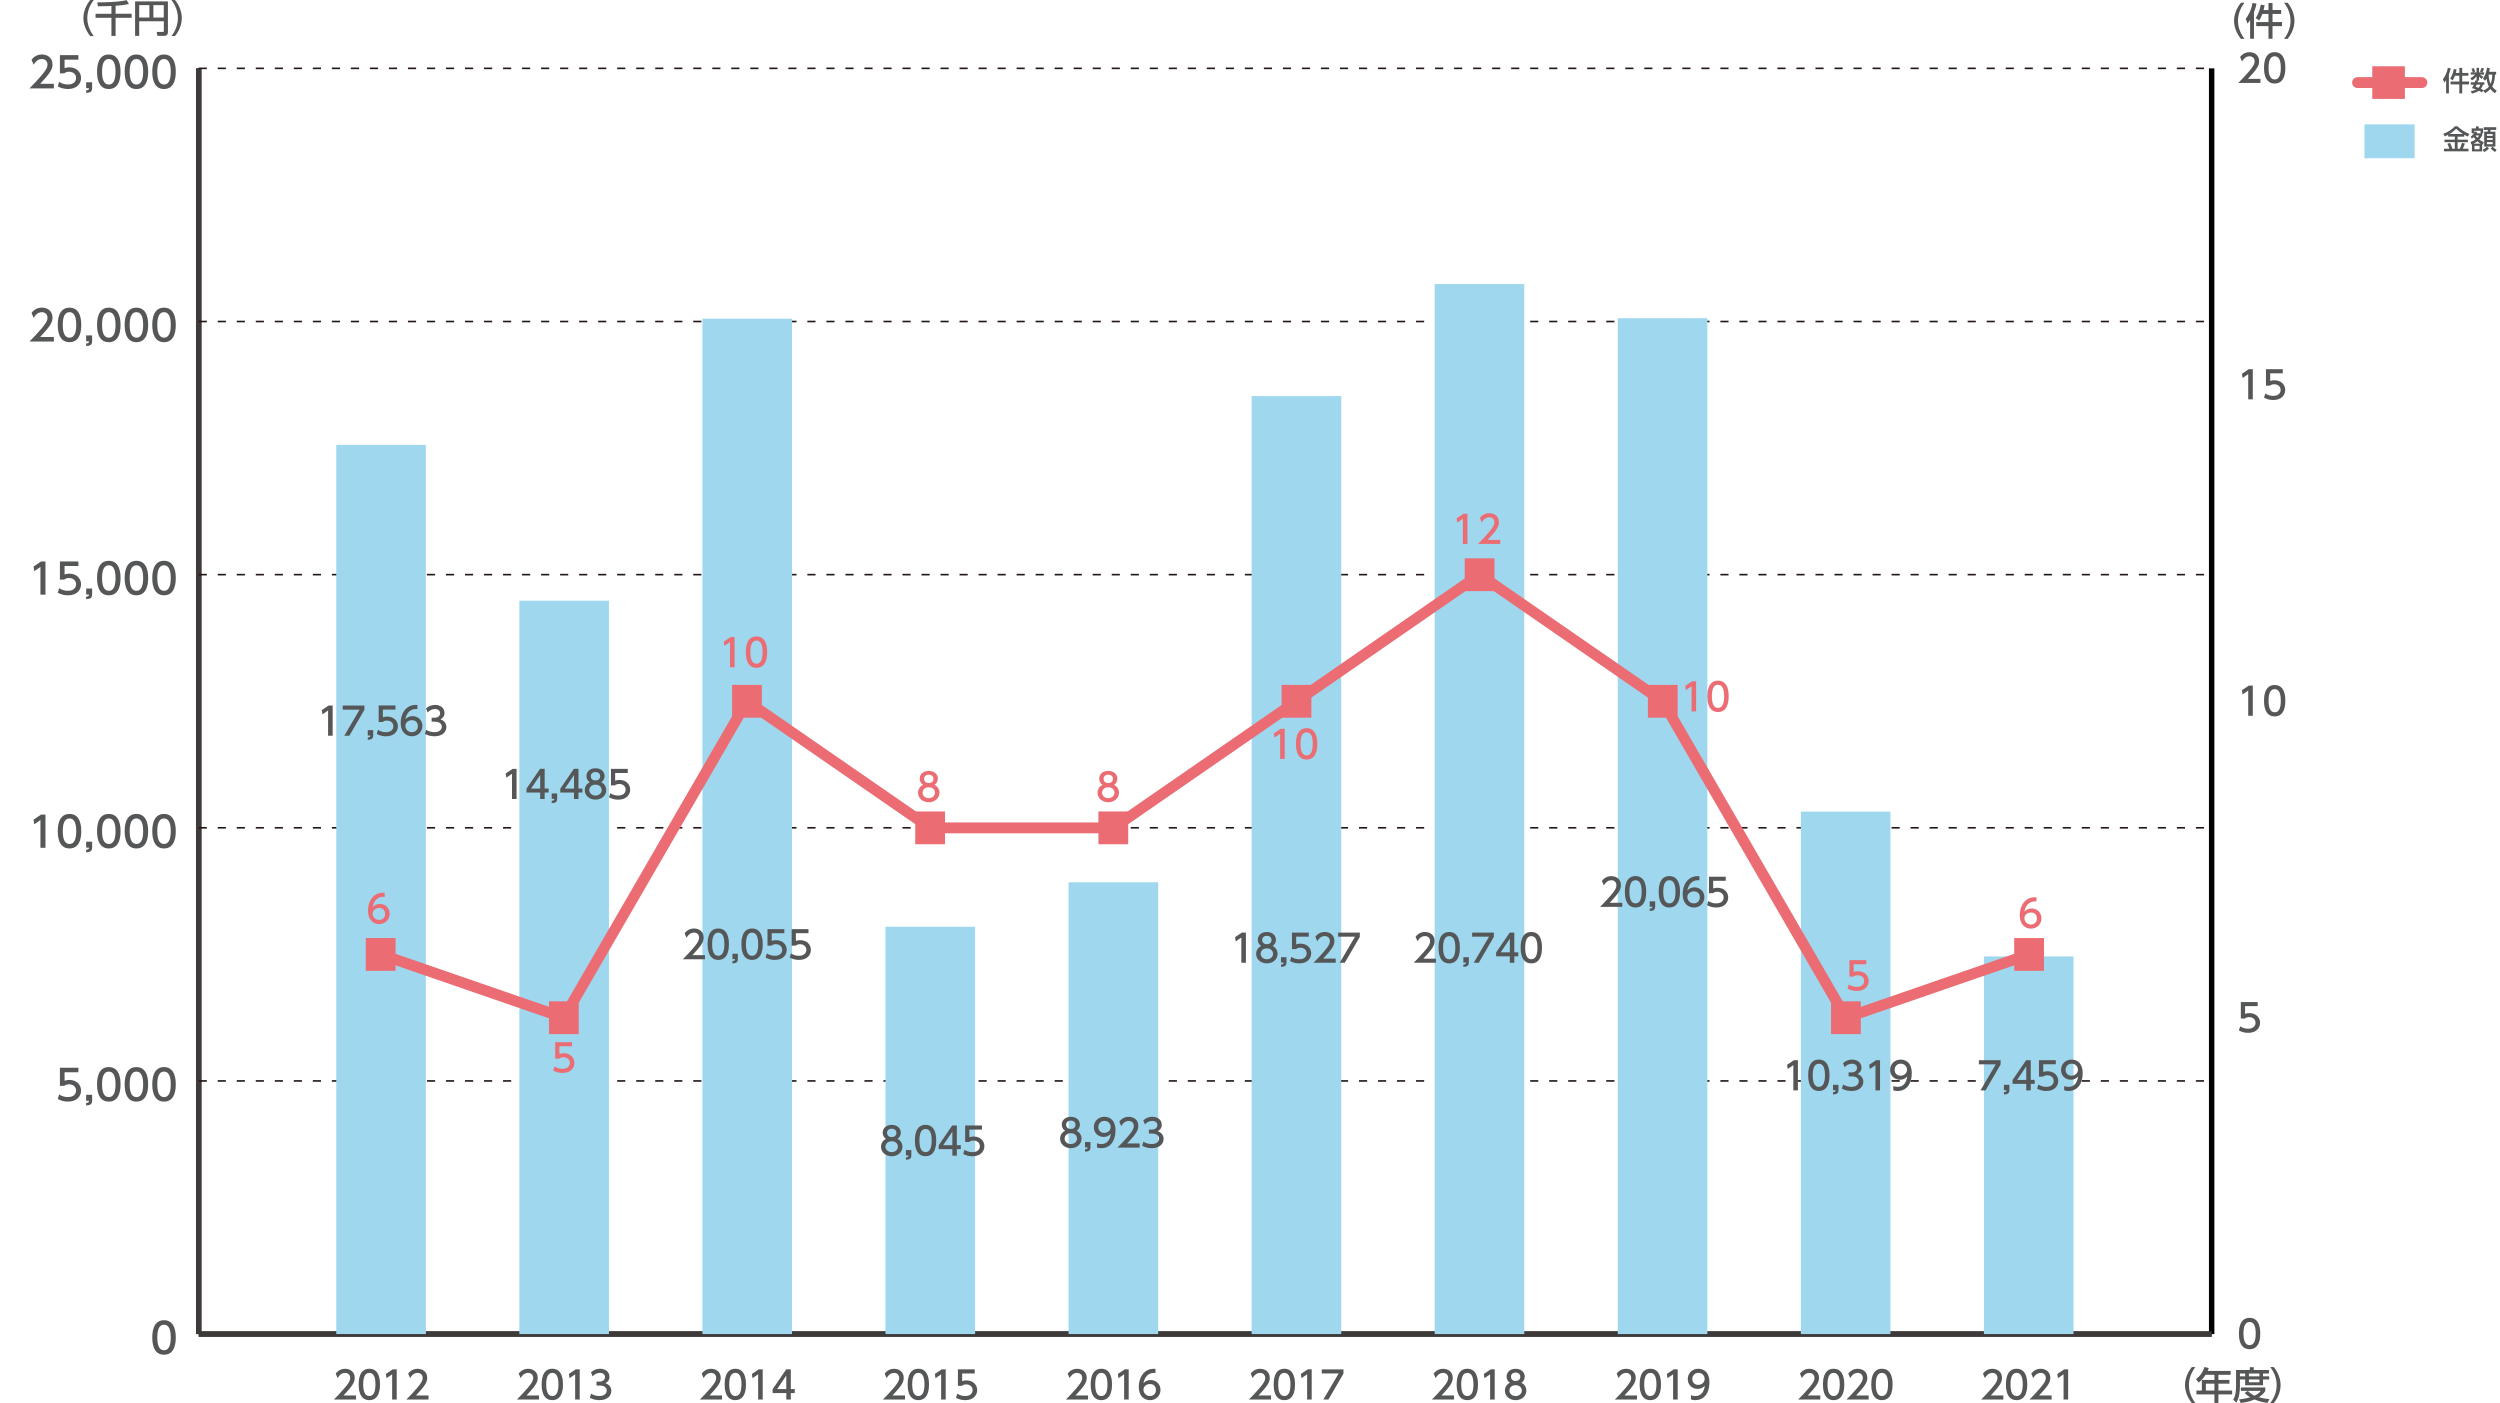 <?xml version="1.0" encoding="utf-8"?>
<!-- Generator: Adobe Illustrator 27.7.0, SVG Export Plug-In . SVG Version: 6.00 Build 0)  -->
<svg version="1.1" id="レイヤー_1" xmlns="http://www.w3.org/2000/svg" xmlns:xlink="http://www.w3.org/1999/xlink" x="0px"
	 y="0px" width="890.87px" height="500px" viewBox="0 0 890.87 500" style="enable-background:new 0 0 890.87 500;"
	 xml:space="preserve">
<style type="text/css">
	.st0{fill-rule:evenodd;clip-rule:evenodd;fill:none;stroke:#3E3A39;stroke-width:1.936;stroke-miterlimit:10;}
	.st1{fill:none;stroke:#000000;stroke-width:1.936;stroke-miterlimit:10;}
	.st2{fill:#555657;}
	
		.st3{fill-rule:evenodd;clip-rule:evenodd;fill:none;stroke:#231815;stroke-width:0.581;stroke-miterlimit:10;stroke-dasharray:2.905,3.873;}
	.st4{fill:#9FD7EE;}
	.st5{fill:none;stroke:#EB6D73;stroke-width:3.873;stroke-linecap:round;stroke-miterlimit:10;}
	.st6{fill:#EB6D73;}
	.st7{fill:none;stroke:#EB6D73;stroke-width:3.873;stroke-miterlimit:10;}
</style>
<g>
	<g>
		<g>
			<line class="st0" x1="70.81" y1="475.39" x2="788.12" y2="475.39"/>
			<g>
				<g>
					<line class="st0" x1="70.81" y1="475.39" x2="70.81" y2="24.36"/>
					<line class="st1" x1="788.12" y1="475.39" x2="788.12" y2="24.36"/>
				</g>
			</g>
		</g>
		<g>
			<g>
				<g>
					<path class="st2" d="M54.27,476.6c0-1.15,0-6.15,4.18-6.15s4.18,5.01,4.18,6.15c0,1.15,0,6.16-4.18,6.16
						S54.27,477.75,54.27,476.6z M60.85,476.6c0-2.28-0.43-4.53-2.4-4.53s-2.4,2.27-2.4,4.53c0,2.4,0.49,4.55,2.4,4.55
						C60.42,481.15,60.85,478.85,60.85,476.6z"/>
				</g>
				<g>
					<path class="st2" d="M27.95,382.1h-4.94v3.03c0.37-0.13,0.85-0.3,1.7-0.3c2.54,0,4.18,1.69,4.18,3.8
						c0,1.86-1.34,3.92-4.67,3.92c-1.31,0-2.46-0.3-3.63-0.92l0.49-1.63c0.95,0.64,1.97,0.94,3.12,0.94c2.28,0,2.91-1.34,2.91-2.33
						c0-1.39-1.13-2.22-2.52-2.22c-0.61,0-1.24,0.16-1.7,0.57h-1.54v-6.47h6.59V382.1z"/>
					<path class="st2" d="M32.83,390.14v2.04c0,1.37-0.76,1.69-2.13,1.75v-0.92c0.99-0.03,1-0.39,1.01-0.75H30.7v-2.12H32.83z"/>
					<path class="st2" d="M34.59,386.4c0-1.15,0-6.15,4.18-6.15s4.18,5.01,4.18,6.15c0,1.15,0,6.16-4.18,6.16
						S34.59,387.55,34.59,386.4z M41.17,386.4c0-2.28-0.43-4.53-2.4-4.53s-2.4,2.27-2.4,4.53c0,2.4,0.49,4.55,2.4,4.55
						C40.74,390.95,41.17,388.65,41.17,386.4z"/>
					<path class="st2" d="M44.43,386.4c0-1.15,0-6.15,4.18-6.15s4.18,5.01,4.18,6.15c0,1.15,0,6.16-4.18,6.16
						S44.43,387.55,44.43,386.4z M51.01,386.4c0-2.28-0.43-4.53-2.4-4.53s-2.4,2.27-2.4,4.53c0,2.4,0.49,4.55,2.4,4.55
						C50.58,390.95,51.01,388.65,51.01,386.4z"/>
					<path class="st2" d="M54.27,386.4c0-1.15,0-6.15,4.18-6.15s4.18,5.01,4.18,6.15c0,1.15,0,6.16-4.18,6.16
						S54.27,387.55,54.27,386.4z M60.85,386.4c0-2.28-0.43-4.53-2.4-4.53s-2.4,2.27-2.4,4.53c0,2.4,0.49,4.55,2.4,4.55
						C60.42,390.95,60.85,388.65,60.85,386.4z"/>
				</g>
				<g>
					<path class="st2" d="M14.63,290.28h1.57v11.83h-1.79v-9.89l-2.21,1.52l-0.24-1.66L14.63,290.28z"/>
					<path class="st2" d="M20.59,296.19c0-1.15,0-6.15,4.18-6.15s4.18,5.01,4.18,6.15c0,1.15,0,6.16-4.18,6.16
						S20.59,297.34,20.59,296.19z M27.17,296.19c0-2.28-0.43-4.53-2.4-4.53s-2.4,2.27-2.4,4.53c0,2.4,0.49,4.55,2.4,4.55
						C26.74,300.74,27.17,298.44,27.17,296.19z"/>
					<path class="st2" d="M32.83,299.93v2.04c0,1.37-0.76,1.69-2.13,1.75v-0.92c0.99-0.03,1-0.39,1.01-0.75H30.7v-2.12H32.83z"/>
					<path class="st2" d="M34.59,296.19c0-1.15,0-6.15,4.18-6.15s4.18,5.01,4.18,6.15c0,1.15,0,6.16-4.18,6.16
						S34.59,297.34,34.59,296.19z M41.17,296.19c0-2.28-0.43-4.53-2.4-4.53s-2.4,2.27-2.4,4.53c0,2.4,0.49,4.55,2.4,4.55
						C40.74,300.74,41.17,298.44,41.17,296.19z"/>
					<path class="st2" d="M44.43,296.19c0-1.15,0-6.15,4.18-6.15s4.18,5.01,4.18,6.15c0,1.15,0,6.16-4.18,6.16
						S44.43,297.34,44.43,296.19z M51.01,296.19c0-2.28-0.43-4.53-2.4-4.53s-2.4,2.27-2.4,4.53c0,2.4,0.49,4.55,2.4,4.55
						C50.58,300.74,51.01,298.44,51.01,296.19z"/>
					<path class="st2" d="M54.27,296.19c0-1.15,0-6.15,4.18-6.15s4.18,5.01,4.18,6.15c0,1.15,0,6.16-4.18,6.16
						S54.27,297.34,54.27,296.19z M60.85,296.19c0-2.28-0.43-4.53-2.4-4.53s-2.4,2.27-2.4,4.53c0,2.4,0.49,4.55,2.4,4.55
						C60.42,300.74,60.85,298.44,60.85,296.19z"/>
				</g>
				<g>
					<path class="st2" d="M14.63,200.08h1.57v11.83h-1.79v-9.89l-2.21,1.52l-0.24-1.66L14.63,200.08z"/>
					<path class="st2" d="M27.95,201.69h-4.94v3.03c0.37-0.13,0.85-0.3,1.7-0.3c2.54,0,4.18,1.69,4.18,3.8
						c0,1.86-1.34,3.92-4.67,3.92c-1.31,0-2.46-0.3-3.63-0.92l0.49-1.63c0.95,0.64,1.97,0.94,3.12,0.94c2.28,0,2.91-1.34,2.91-2.33
						c0-1.39-1.13-2.22-2.52-2.22c-0.61,0-1.24,0.16-1.7,0.57h-1.54v-6.47h6.59V201.69z"/>
					<path class="st2" d="M32.83,209.73v2.04c0,1.37-0.76,1.69-2.13,1.75v-0.92c0.99-0.03,1-0.39,1.01-0.75H30.7v-2.12H32.83z"/>
					<path class="st2" d="M34.59,205.98c0-1.15,0-6.15,4.18-6.15s4.18,5.01,4.18,6.15c0,1.15,0,6.16-4.18,6.16
						S34.59,207.13,34.59,205.98z M41.17,205.98c0-2.28-0.43-4.53-2.4-4.53s-2.4,2.27-2.4,4.53c0,2.4,0.49,4.55,2.4,4.55
						C40.74,210.53,41.17,208.24,41.17,205.98z"/>
					<path class="st2" d="M44.43,205.98c0-1.15,0-6.15,4.18-6.15s4.18,5.01,4.18,6.15c0,1.15,0,6.16-4.18,6.16
						S44.43,207.13,44.43,205.98z M51.01,205.98c0-2.28-0.43-4.53-2.4-4.53s-2.4,2.27-2.4,4.53c0,2.4,0.49,4.55,2.4,4.55
						C50.58,210.53,51.01,208.24,51.01,205.98z"/>
					<path class="st2" d="M54.27,205.98c0-1.15,0-6.15,4.18-6.15s4.18,5.01,4.18,6.15c0,1.15,0,6.16-4.18,6.16
						S54.27,207.13,54.27,205.98z M60.85,205.98c0-2.28-0.43-4.53-2.4-4.53s-2.4,2.27-2.4,4.53c0,2.4,0.49,4.55,2.4,4.55
						C60.42,210.53,60.85,208.24,60.85,205.98z"/>
				</g>
				<g>
					<path class="st2" d="M19.2,120.09v1.61h-8.71c1.3-1.3,2.67-2.7,4.19-4.49c1.8-2.12,2.24-3,2.24-4c0-1.16-0.81-1.97-2.01-1.97
						c-1.76,0-2.64,1.57-2.92,2.04l-0.75-1.78c0.93-1.22,2.18-1.88,3.72-1.88c1.69,0,3.75,0.97,3.75,3.54c0,1.68-0.7,2.98-4.39,6.92
						H19.2z"/>
					<path class="st2" d="M20.59,115.78c0-1.15,0-6.15,4.18-6.15s4.18,5.01,4.18,6.15c0,1.15,0,6.16-4.18,6.16
						S20.59,116.93,20.59,115.78z M27.17,115.78c0-2.28-0.43-4.53-2.4-4.53s-2.4,2.27-2.4,4.53c0,2.4,0.49,4.55,2.4,4.55
						C26.74,120.33,27.17,118.03,27.17,115.78z"/>
					<path class="st2" d="M32.83,119.52v2.04c0,1.37-0.76,1.69-2.13,1.75v-0.92c0.99-0.03,1-0.39,1.01-0.75H30.7v-2.12H32.83z"/>
					<path class="st2" d="M34.59,115.78c0-1.15,0-6.15,4.18-6.15s4.18,5.01,4.18,6.15c0,1.15,0,6.16-4.18,6.16
						S34.59,116.93,34.59,115.78z M41.17,115.78c0-2.28-0.43-4.53-2.4-4.53s-2.4,2.27-2.4,4.53c0,2.4,0.49,4.55,2.4,4.55
						C40.74,120.33,41.17,118.03,41.17,115.78z"/>
					<path class="st2" d="M44.43,115.78c0-1.15,0-6.15,4.18-6.15s4.18,5.01,4.18,6.15c0,1.15,0,6.16-4.18,6.16
						S44.43,116.93,44.43,115.78z M51.01,115.78c0-2.28-0.43-4.53-2.4-4.53s-2.4,2.27-2.4,4.53c0,2.4,0.49,4.55,2.4,4.55
						C50.58,120.33,51.01,118.03,51.01,115.78z"/>
					<path class="st2" d="M54.27,115.78c0-1.15,0-6.15,4.18-6.15s4.18,5.01,4.18,6.15c0,1.15,0,6.16-4.18,6.16
						S54.27,116.93,54.27,115.78z M60.85,115.78c0-2.28-0.43-4.53-2.4-4.53s-2.4,2.27-2.4,4.53c0,2.4,0.49,4.55,2.4,4.55
						C60.42,120.33,60.85,118.03,60.85,115.78z"/>
				</g>
				<g>
					<path class="st2" d="M19.2,29.88v1.61h-8.71c1.3-1.3,2.67-2.7,4.19-4.49c1.8-2.12,2.24-3,2.24-4c0-1.16-0.81-1.97-2.01-1.97
						c-1.76,0-2.64,1.57-2.92,2.04l-0.75-1.78c0.93-1.22,2.18-1.88,3.72-1.88c1.69,0,3.75,0.97,3.75,3.54c0,1.68-0.7,2.98-4.39,6.92
						H19.2z"/>
					<path class="st2" d="M27.95,21.27h-4.94v3.03c0.37-0.13,0.85-0.3,1.7-0.3c2.54,0,4.18,1.69,4.18,3.8
						c0,1.86-1.34,3.92-4.67,3.92c-1.31,0-2.46-0.3-3.63-0.92l0.49-1.63c0.95,0.64,1.97,0.94,3.12,0.94c2.28,0,2.91-1.34,2.91-2.33
						c0-1.39-1.13-2.22-2.52-2.22c-0.61,0-1.24,0.16-1.7,0.57h-1.54v-6.47h6.59V21.27z"/>
					<path class="st2" d="M32.83,29.32v2.04c0,1.37-0.76,1.69-2.13,1.75v-0.92c0.99-0.03,1-0.39,1.01-0.75H30.7v-2.12H32.83z"/>
					<path class="st2" d="M34.59,25.57c0-1.15,0-6.15,4.18-6.15s4.18,5.01,4.18,6.15c0,1.15,0,6.16-4.18,6.16
						S34.59,26.72,34.59,25.57z M41.17,25.57c0-2.28-0.43-4.53-2.4-4.53s-2.4,2.27-2.4,4.53c0,2.4,0.49,4.55,2.4,4.55
						C40.74,30.12,41.17,27.82,41.17,25.57z"/>
					<path class="st2" d="M44.43,25.57c0-1.15,0-6.15,4.18-6.15s4.18,5.01,4.18,6.15c0,1.15,0,6.16-4.18,6.16
						S44.43,26.72,44.43,25.57z M51.01,25.57c0-2.28-0.43-4.53-2.4-4.53s-2.4,2.27-2.4,4.53c0,2.4,0.49,4.55,2.4,4.55
						C50.58,30.12,51.01,27.82,51.01,25.57z"/>
					<path class="st2" d="M54.27,25.57c0-1.15,0-6.15,4.18-6.15s4.18,5.01,4.18,6.15c0,1.15,0,6.16-4.18,6.16
						S54.27,26.72,54.27,25.57z M60.85,25.57c0-2.28-0.43-4.53-2.4-4.53s-2.4,2.27-2.4,4.53c0,2.4,0.49,4.55,2.4,4.55
						C60.42,30.12,60.85,27.82,60.85,25.57z"/>
				</g>
			</g>
			<line class="st0" x1="70.81" y1="475.39" x2="70.81" y2="24.36"/>
			<g>
				<g>
					<line class="st0" x1="70.81" y1="475.39" x2="788.12" y2="475.39"/>
					<line class="st3" x1="70.81" y1="385.19" x2="788.12" y2="385.19"/>
					<line class="st3" x1="70.81" y1="294.98" x2="788.12" y2="294.98"/>
					<line class="st3" x1="70.81" y1="204.77" x2="788.12" y2="204.77"/>
					<line class="st3" x1="70.81" y1="114.57" x2="788.12" y2="114.57"/>
					<line class="st3" x1="70.81" y1="24.36" x2="788.12" y2="24.36"/>
				</g>
			</g>
		</g>
	</g>
	<g>
		<g>
			<g>
				<path class="st2" d="M518.15,497.26v1.47h-7.92c1.18-1.18,2.43-2.45,3.81-4.08c1.64-1.93,2.03-2.72,2.03-3.63
					c0-1.06-0.73-1.79-1.83-1.79c-1.6,0-2.4,1.42-2.66,1.86l-0.68-1.61c0.84-1.11,1.98-1.71,3.38-1.71c1.53,0,3.4,0.88,3.4,3.21
					c0,1.53-0.64,2.71-3.99,6.29H518.15z"/>
				<path class="st2" d="M519.08,493.34c0-1.04,0-5.59,3.8-5.59c3.8,0,3.8,4.56,3.8,5.59c0,1.04,0,5.6-3.8,5.6
					C519.08,498.94,519.08,494.39,519.08,493.34z M525.06,493.34c0-2.08-0.39-4.12-2.18-4.12c-1.79,0-2.18,2.06-2.18,4.12
					c0,2.18,0.45,4.14,2.18,4.14C524.66,497.48,525.06,495.39,525.06,493.34z"/>
				<path class="st2" d="M531.21,487.97h1.42v10.75h-1.63v-8.99l-2.01,1.38l-0.22-1.51L531.21,487.97z"/>
				<path class="st2" d="M543.91,495.57c0,1.98-1.74,3.38-3.82,3.38s-3.82-1.4-3.82-3.38c0-1.48,0.92-2.41,1.78-2.83
					c-0.8-0.49-1.18-1.36-1.18-2.18c0-1.6,1.26-2.79,3.23-2.79c1.95,0,3.23,1.19,3.23,2.79c0,0.83-0.38,1.7-1.18,2.18
					C542.99,493.15,543.91,494.09,543.91,495.57z M542.3,495.54c0-0.79-0.54-1.93-2.21-1.93c-1.65,0-2.21,1.13-2.21,1.93
					c0,1.07,0.92,1.94,2.21,1.94C541.38,497.48,542.3,496.61,542.3,495.54z M541.76,490.61c0-1-0.8-1.51-1.67-1.51
					s-1.67,0.52-1.67,1.49c0,0.65,0.38,1.51,1.67,1.51C541.36,492.11,541.76,491.25,541.76,490.61z"/>
			</g>
			<g>
				<path class="st2" d="M713.88,497.26v1.47h-7.92c1.18-1.18,2.43-2.45,3.81-4.08c1.64-1.93,2.03-2.72,2.03-3.63
					c0-1.06-0.73-1.79-1.83-1.79c-1.6,0-2.4,1.42-2.66,1.86l-0.68-1.61c0.84-1.11,1.98-1.71,3.38-1.71c1.53,0,3.4,0.88,3.4,3.21
					c0,1.53-0.64,2.71-3.99,6.29H713.88z"/>
				<path class="st2" d="M714.81,493.34c0-1.04,0-5.59,3.8-5.59c3.8,0,3.8,4.56,3.8,5.59c0,1.04,0,5.6-3.8,5.6
					C714.81,498.94,714.81,494.39,714.81,493.34z M720.8,493.34c0-2.08-0.39-4.12-2.18-4.12c-1.79,0-2.18,2.06-2.18,4.12
					c0,2.18,0.45,4.14,2.18,4.14C720.4,497.48,720.8,495.39,720.8,493.34z"/>
				<path class="st2" d="M731.1,497.26v1.47h-7.92c1.18-1.18,2.43-2.45,3.81-4.08c1.64-1.93,2.03-2.72,2.03-3.63
					c0-1.06-0.73-1.79-1.83-1.79c-1.6,0-2.4,1.42-2.66,1.86l-0.68-1.61c0.84-1.11,1.98-1.71,3.38-1.71c1.53,0,3.4,0.88,3.4,3.21
					c0,1.53-0.64,2.71-3.99,6.29H731.1z"/>
				<path class="st2" d="M735.56,487.97h1.42v10.75h-1.63v-8.99l-2.01,1.38l-0.22-1.51L735.56,487.97z"/>
			</g>
			<g>
				<path class="st2" d="M781.05,500c-2.29-2.87-2.43-5.57-2.43-6.43c0-0.85,0.14-3.55,2.43-6.43h1.29
					c-1.45,1.85-2.32,4.08-2.32,6.43c0,2.34,0.88,4.58,2.32,6.43H781.05z"/>
				<path class="st2" d="M794.89,488.53v1.37h-4.37v1.84h3.93v1.33h-3.93v2.45h4.9v1.37h-4.9v3.05h-1.42v-3.05h-6.41v-1.37h1.93
					v-3.78h4.49v-1.84h-3.15c-0.96,1.51-1.76,2.2-2.47,2.78l-0.96-1.21c1.46-1.11,2.48-2.51,3.01-4.34l1.55,0.38
					c-0.18,0.53-0.26,0.71-0.39,1.02H794.89z M789.1,493.07h-3.04v2.45h3.04V493.07z"/>
				<path class="st2" d="M796.82,488.2h4.88v-1h1.42v1h5.42v1.25h-2.12v1h2.2v1.11h-2.2v2.09h-6.36v-2.09h-1.87v2.47
					c0,2.07-0.28,4.24-1.29,5.8l-1.11-1.06c0.81-1.19,1.02-3,1.02-4.77V488.2z M801.01,495.65c0.39,0.39,1.09,1.1,2.39,1.69
					c1.44-0.69,1.9-1.3,2.2-1.71h-7.08v-1.22h8.71v1.22c-0.2,0.35-0.73,1.27-2.31,2.28c1.17,0.34,2.28,0.53,3.77,0.66l-0.62,1.34
					c-0.65-0.07-2.55-0.28-4.67-1.21c-2.06,0.89-3.85,1.13-4.96,1.23l-0.56-1.26c0.75-0.08,2.09-0.2,3.96-0.76
					c-1.25-0.76-1.72-1.3-1.94-1.56L801.01,495.65z M798.2,489.45v1h1.87v-1H798.2z M801.4,489.45v1h3.73v-1H801.4z M801.4,491.56v1
					h3.73v-1H801.4z"/>
				<path class="st2" d="M808.97,500c1.45-1.83,2.32-4.08,2.32-6.43c0-2.35-0.87-4.6-2.32-6.43h1.29c2.2,2.74,2.43,5.38,2.43,6.43
					c0,1.04-0.23,3.69-2.43,6.43H808.97z"/>
			</g>
			<g>
				<path class="st2" d="M452.94,497.26v1.47h-7.92c1.18-1.18,2.43-2.45,3.81-4.08c1.64-1.93,2.03-2.72,2.03-3.63
					c0-1.06-0.73-1.79-1.83-1.79c-1.6,0-2.4,1.42-2.66,1.86l-0.68-1.61c0.84-1.11,1.98-1.71,3.38-1.71c1.53,0,3.4,0.88,3.4,3.21
					c0,1.53-0.64,2.71-3.99,6.29H452.94z"/>
				<path class="st2" d="M453.87,493.34c0-1.04,0-5.59,3.8-5.59c3.8,0,3.8,4.56,3.8,5.59c0,1.04,0,5.6-3.8,5.6
					C453.87,498.94,453.87,494.39,453.87,493.34z M459.85,493.34c0-2.08-0.39-4.12-2.18-4.12c-1.79,0-2.18,2.06-2.18,4.12
					c0,2.18,0.45,4.14,2.18,4.14C459.45,497.48,459.85,495.39,459.85,493.34z"/>
				<path class="st2" d="M466,487.97h1.42v10.75h-1.63v-8.99l-2.01,1.38l-0.22-1.51L466,487.97z"/>
				<path class="st2" d="M478.74,487.97v1.52l-5.37,9.24h-1.8l5.45-9.29h-6.01v-1.46H478.74z"/>
			</g>
			<g>
				<path class="st2" d="M387.72,497.26v1.47h-7.92c1.18-1.18,2.43-2.45,3.81-4.08c1.64-1.93,2.03-2.72,2.03-3.63
					c0-1.06-0.73-1.79-1.83-1.79c-1.6,0-2.4,1.42-2.66,1.86l-0.68-1.61c0.84-1.11,1.98-1.71,3.38-1.71c1.53,0,3.4,0.88,3.4,3.21
					c0,1.53-0.64,2.71-3.99,6.29H387.72z"/>
				<path class="st2" d="M388.66,493.34c0-1.04,0-5.59,3.8-5.59c3.8,0,3.8,4.56,3.8,5.59c0,1.04,0,5.6-3.8,5.6
					C388.66,498.94,388.66,494.39,388.66,493.34z M394.64,493.34c0-2.08-0.39-4.12-2.18-4.12c-1.79,0-2.18,2.06-2.18,4.12
					c0,2.18,0.45,4.14,2.18,4.14C394.24,497.48,394.64,495.39,394.64,493.34z"/>
				<path class="st2" d="M400.79,487.97h1.42v10.75h-1.63v-8.99l-2.01,1.38l-0.22-1.51L400.79,487.97z"/>
				<path class="st2" d="M411.76,489.25c-0.31-0.01-0.34-0.03-0.47-0.03c-2.28,0-3.4,1.59-3.84,3.69c0.54-0.6,1.36-1.15,2.58-1.15
					c1.8,0,3.51,1.33,3.51,3.51c0,2.14-1.67,3.68-3.73,3.68c-1.72,0-4-1.1-4-4.86c0-2.97,1.65-6.33,5.41-6.33
					c0.19,0,0.31,0,0.54,0.03V489.25z M409.8,493.19c-1.04,0-2.33,0.66-2.33,2.02c0,1.13,0.88,2.27,2.29,2.27
					c1.4,0,2.16-1.03,2.16-2.14C411.92,493.44,410.39,493.19,409.8,493.19z"/>
			</g>
			<g>
				<path class="st2" d="M322.51,497.26v1.47h-7.92c1.18-1.18,2.43-2.45,3.81-4.08c1.64-1.93,2.03-2.72,2.03-3.63
					c0-1.06-0.73-1.79-1.83-1.79c-1.6,0-2.4,1.42-2.66,1.86l-0.68-1.61c0.84-1.11,1.98-1.71,3.38-1.71c1.53,0,3.4,0.88,3.4,3.21
					c0,1.53-0.64,2.71-3.99,6.29H322.51z"/>
				<path class="st2" d="M323.45,493.34c0-1.04,0-5.59,3.8-5.59c3.8,0,3.8,4.56,3.8,5.59c0,1.04,0,5.6-3.8,5.6
					C323.45,498.94,323.45,494.39,323.45,493.34z M329.43,493.34c0-2.08-0.39-4.12-2.18-4.12c-1.79,0-2.18,2.06-2.18,4.12
					c0,2.18,0.45,4.14,2.18,4.14C329.03,497.48,329.43,495.39,329.43,493.34z"/>
				<path class="st2" d="M335.58,487.97H337v10.75h-1.63v-8.99l-2.01,1.38l-0.22-1.51L335.58,487.97z"/>
				<path class="st2" d="M347.35,489.43h-4.49v2.75c0.34-0.12,0.77-0.27,1.55-0.27c2.31,0,3.8,1.53,3.8,3.46
					c0,1.69-1.22,3.57-4.24,3.57c-1.19,0-2.24-0.27-3.3-0.84l0.45-1.48c0.87,0.58,1.79,0.85,2.83,0.85c2.08,0,2.64-1.22,2.64-2.12
					c0-1.26-1.03-2.02-2.29-2.02c-0.56,0-1.13,0.15-1.55,0.51h-1.4v-5.88h5.99V489.43z"/>
			</g>
			<g>
				<path class="st2" d="M257.3,497.26v1.47h-7.92c1.18-1.18,2.43-2.45,3.81-4.08c1.64-1.93,2.03-2.72,2.03-3.63
					c0-1.06-0.73-1.79-1.83-1.79c-1.6,0-2.4,1.42-2.66,1.86l-0.68-1.61c0.84-1.11,1.98-1.71,3.38-1.71c1.53,0,3.4,0.88,3.4,3.21
					c0,1.53-0.64,2.71-3.99,6.29H257.3z"/>
				<path class="st2" d="M258.23,493.34c0-1.04,0-5.59,3.8-5.59c3.8,0,3.8,4.56,3.8,5.59c0,1.04,0,5.6-3.8,5.6
					C258.23,498.94,258.23,494.39,258.23,493.34z M264.22,493.34c0-2.08-0.39-4.12-2.18-4.12c-1.79,0-2.18,2.06-2.18,4.12
					c0,2.18,0.45,4.14,2.18,4.14C263.82,497.48,264.22,495.39,264.22,493.34z"/>
				<path class="st2" d="M270.37,487.97h1.42v10.75h-1.63v-8.99l-2.01,1.38l-0.22-1.51L270.37,487.97z"/>
				<path class="st2" d="M280.2,498.73v-2.31h-4.88v-1.37l4.84-7.08h1.64V495h1.41v1.42h-1.41v2.31H280.2z M276.94,495h3.25v-4.83
					L276.94,495z"/>
			</g>
			<g>
				<path class="st2" d="M192.09,497.26v1.47h-7.92c1.18-1.18,2.43-2.45,3.81-4.08c1.64-1.93,2.03-2.72,2.03-3.63
					c0-1.06-0.73-1.79-1.83-1.79c-1.6,0-2.4,1.42-2.66,1.86l-0.68-1.61c0.84-1.11,1.98-1.71,3.38-1.71c1.53,0,3.4,0.88,3.4,3.21
					c0,1.53-0.64,2.71-3.99,6.29H192.09z"/>
				<path class="st2" d="M193.02,493.34c0-1.04,0-5.59,3.8-5.59c3.8,0,3.8,4.56,3.8,5.59c0,1.04,0,5.6-3.8,5.6
					C193.02,498.94,193.02,494.39,193.02,493.34z M199,493.34c0-2.08-0.39-4.12-2.18-4.12c-1.79,0-2.18,2.06-2.18,4.12
					c0,2.18,0.45,4.14,2.18,4.14C198.61,497.48,199,495.39,199,493.34z"/>
				<path class="st2" d="M205.16,487.97h1.42v10.75h-1.63v-8.99l-2.01,1.38l-0.22-1.51L205.16,487.97z"/>
				<path class="st2" d="M210.63,496.62c0.87,0.58,1.91,0.85,2.96,0.85c1.93,0,2.62-1.06,2.62-1.98c0-0.95-0.79-1.76-2.56-1.76
					h-1.07v-1.41h1.03c1.47,0,1.99-0.88,1.99-1.6c0-1.03-0.91-1.51-1.79-1.51c-1.02,0-1.97,0.49-2.64,1.25l-0.58-1.45
					c1.03-0.91,2.21-1.26,3.24-1.26c1.78,0,3.35,1.04,3.35,2.86c0,1.52-1.07,2.08-1.46,2.28c0.56,0.22,2.12,0.81,2.12,2.75
					c0,1.45-1.08,3.3-4.23,3.3c-1.41,0-2.45-0.34-3.42-0.85L210.63,496.62z"/>
			</g>
			<g>
				<path class="st2" d="M126.88,497.26v1.47h-7.92c1.18-1.18,2.43-2.45,3.81-4.08c1.64-1.93,2.03-2.72,2.03-3.63
					c0-1.06-0.73-1.79-1.83-1.79c-1.6,0-2.4,1.42-2.66,1.86l-0.68-1.61c0.84-1.11,1.98-1.71,3.38-1.71c1.53,0,3.4,0.88,3.4,3.21
					c0,1.53-0.64,2.71-3.99,6.29H126.88z"/>
				<path class="st2" d="M127.81,493.34c0-1.04,0-5.59,3.8-5.59c3.8,0,3.8,4.56,3.8,5.59c0,1.04,0,5.6-3.8,5.6
					C127.81,498.94,127.81,494.39,127.81,493.34z M133.79,493.34c0-2.08-0.39-4.12-2.18-4.12c-1.79,0-2.18,2.06-2.18,4.12
					c0,2.18,0.45,4.14,2.18,4.14C133.4,497.48,133.79,495.39,133.79,493.34z"/>
				<path class="st2" d="M139.95,487.97h1.42v10.75h-1.63v-8.99l-2.01,1.38l-0.22-1.51L139.95,487.97z"/>
				<path class="st2" d="M152.7,497.26v1.47h-7.92c1.18-1.18,2.43-2.45,3.81-4.08c1.64-1.93,2.03-2.72,2.03-3.63
					c0-1.06-0.73-1.79-1.83-1.79c-1.6,0-2.4,1.42-2.66,1.86l-0.68-1.61c0.84-1.11,1.98-1.71,3.38-1.71c1.53,0,3.4,0.88,3.4,3.21
					c0,1.53-0.64,2.71-3.99,6.29H152.7z"/>
			</g>
		</g>
	</g>
	<g>
		<path class="st2" d="M32.14,12.86c-2.29-2.88-2.43-5.57-2.43-6.43c0-0.85,0.14-3.55,2.43-6.43h1.29
			c-1.45,1.84-2.32,4.08-2.32,6.43c0,2.35,0.88,4.59,2.32,6.43H32.14z"/>
		<path class="st2" d="M39.71,2.13c-0.69,0.01-4.04,0.14-4.8,0.12l-0.24-1.41c2.44,0.01,7.43-0.05,10.47-0.79l0.8,1.38
			c-0.7,0.16-1.98,0.45-4.75,0.62v2.85h5.72v1.44h-5.72v6.46h-1.48V6.35h-5.66V4.91h5.66V2.13z"/>
		<path class="st2" d="M58.38,7.58H49.6v5.21h-1.46V0.49h11.7v11.03c0,0.69-0.37,1.27-1.34,1.27h-2.4l-0.26-1.4h2.13
			c0.3,0,0.41-0.11,0.41-0.38V7.58z M49.6,6.26h3.63V1.82H49.6V6.26z M54.66,6.26h3.7V1.82h-3.7V6.26z"/>
		<path class="st2" d="M61.07,12.86c1.45-1.83,2.32-4.08,2.32-6.43c0-2.34-0.87-4.6-2.32-6.43h1.29c2.2,2.74,2.43,5.38,2.43,6.43
			c0,1.05-0.23,3.69-2.43,6.43H61.07z"/>
	</g>
	<g>
		<path class="st2" d="M798.53,13.84c-2.29-2.87-2.43-5.57-2.43-6.43s0.14-3.55,2.43-6.43h1.29c-1.45,1.85-2.32,4.08-2.32,6.43
			s0.88,4.58,2.32,6.43H798.53z"/>
		<path class="st2" d="M801.82,7.16c-0.39,0.61-0.65,0.92-0.92,1.23l-0.65-1.68c0.79-0.89,2.16-3.43,2.39-5.64l1.46,0.2
			c-0.18,0.92-0.39,1.82-0.9,3.13v9.4h-1.38V7.16z M806.2,4.97c-0.45,1.22-0.81,1.82-1.13,2.32l-1.25-0.85
			c0.75-1.2,1.4-2.55,1.82-4.79L807,1.87c-0.08,0.43-0.14,0.8-0.37,1.71h1.74V1.06h1.44v2.51h3.08v1.4h-3.08v2.9h3.4v1.44h-3.4v4.49
			h-1.44V9.31h-4.37V7.87h4.37v-2.9H806.2z"/>
		<path class="st2" d="M813.91,13.84c1.45-1.83,2.32-4.08,2.32-6.43s-0.87-4.6-2.32-6.43h1.29c2.2,2.74,2.43,5.39,2.43,6.43
			s-0.23,3.69-2.43,6.43H813.91z"/>
	</g>
	<g>
		<path class="st2" d="M797.84,475.2c0-1.04,0-5.59,3.8-5.59c3.8,0,3.8,4.56,3.8,5.59c0,1.04,0,5.6-3.8,5.6
			C797.84,480.81,797.84,476.25,797.84,475.2z M803.82,475.2c0-2.08-0.39-4.12-2.18-4.12c-1.79,0-2.18,2.06-2.18,4.12
			c0,2.18,0.45,4.14,2.18,4.14C803.42,479.34,803.82,477.25,803.82,475.2z"/>
	</g>
	<g>
		<path class="st2" d="M804.52,358.54h-4.49v2.75c0.34-0.12,0.77-0.27,1.55-0.27c2.31,0,3.8,1.53,3.8,3.46
			c0,1.69-1.22,3.57-4.25,3.57c-1.19,0-2.24-0.27-3.3-0.84l0.45-1.48c0.87,0.58,1.79,0.85,2.83,0.85c2.07,0,2.64-1.22,2.64-2.12
			c0-1.26-1.03-2.02-2.29-2.02c-0.56,0-1.13,0.15-1.54,0.51h-1.4v-5.88h5.99V358.54z"/>
	</g>
	<g>
		<path class="st2" d="M801.36,244.32h1.42v10.75h-1.63v-8.99l-2.01,1.38l-0.22-1.51L801.36,244.32z"/>
		<path class="st2" d="M806.78,249.69c0-1.04,0-5.59,3.8-5.59c3.8,0,3.8,4.56,3.8,5.59c0,1.04,0,5.6-3.8,5.6
			C806.78,255.29,806.78,250.73,806.78,249.69z M812.76,249.69c0-2.08-0.39-4.12-2.18-4.12c-1.79,0-2.18,2.06-2.18,4.12
			c0,2.18,0.45,4.14,2.18,4.14C812.37,253.83,812.76,251.74,812.76,249.69z"/>
	</g>
	<g>
		<path class="st2" d="M801.36,131.56h1.42v10.75h-1.63v-8.99l-2.01,1.38l-0.22-1.51L801.36,131.56z"/>
		<path class="st2" d="M813.47,133.03h-4.49v2.75c0.34-0.12,0.77-0.27,1.55-0.27c2.31,0,3.8,1.53,3.8,3.46
			c0,1.69-1.22,3.57-4.25,3.57c-1.19,0-2.24-0.27-3.3-0.84l0.45-1.48c0.87,0.58,1.79,0.85,2.83,0.85c2.07,0,2.64-1.22,2.64-2.12
			c0-1.26-1.03-2.02-2.29-2.02c-0.56,0-1.13,0.15-1.54,0.51h-1.4v-5.88h5.99V133.03z"/>
	</g>
	<g>
		<path class="st2" d="M805.51,28.09v1.47h-7.92c1.18-1.18,2.43-2.45,3.81-4.08c1.64-1.93,2.03-2.72,2.03-3.63
			c0-1.06-0.73-1.79-1.83-1.79c-1.6,0-2.4,1.42-2.66,1.86l-0.68-1.61c0.84-1.11,1.98-1.71,3.38-1.71c1.53,0,3.4,0.88,3.4,3.21
			c0,1.53-0.64,2.71-3.99,6.29H805.51z"/>
		<path class="st2" d="M806.78,24.17c0-1.04,0-5.59,3.8-5.59c3.8,0,3.8,4.56,3.8,5.59c0,1.04,0,5.6-3.8,5.6
			C806.78,29.78,806.78,25.22,806.78,24.17z M812.76,24.17c0-2.08-0.39-4.12-2.18-4.12c-1.79,0-2.18,2.06-2.18,4.12
			c0,2.18,0.45,4.14,2.18,4.14C812.37,28.31,812.76,26.22,812.76,24.17z"/>
	</g>
</g>
<rect x="842.56" y="44.31" class="st4" width="17.88" height="12.08"/>
<g>
	<path class="st2" d="M872.4,48.02c-0.5,0.28-0.85,0.45-1.18,0.6l-0.57-0.93c1.55-0.55,3.3-1.64,4.18-2.7h0.88
		c0.43,0.5,2.46,2.14,4.23,2.72l-0.56,0.98c-0.27-0.14-0.56-0.28-1.25-0.67v0.67h-2.37v1.07h3.66v0.9h-3.66v2.34h0.8
		c0.16-0.35,0.56-1.41,0.76-2.09l1.04,0.24c-0.33,0.91-0.41,1.09-0.77,1.85h2.05v0.92h-8.74v-0.92h1.91
		c-0.19-0.65-0.33-0.99-0.7-1.77l0.98-0.3c0.44,0.84,0.73,1.89,0.78,2.07h0.9v-2.34h-3.68v-0.9h3.68v-1.07h-2.36V48.02z
		 M877.67,47.76c-1.26-0.78-2.05-1.52-2.42-1.87c-0.73,0.72-1.37,1.26-2.38,1.87H877.67z"/>
	<path class="st2" d="M884.5,48.31c-0.42,0.75-0.69,1.06-1.03,1.41c0.62,0.47,0.99,0.69,1.58,0.9l-0.25,0.94
		c-0.19-0.07-0.24-0.09-0.3-0.12v2.52h-3.63v-2.51c-0.05,0.02-0.08,0.03-0.17,0.08l-0.32-0.91c0.89-0.32,1.33-0.61,1.78-0.94
		c-0.37-0.43-0.48-0.59-0.65-0.82c-0.27,0.26-0.42,0.38-0.64,0.53l-0.47-0.67c0.67-0.48,1.11-1.09,1.19-1.21h-0.81v-1.75h1.52v-0.72
		h0.99v0.72h1.57v1.75h-0.36V48.31z M883.99,51.2c-0.41-0.23-0.69-0.42-1.19-0.86c-0.51,0.41-0.84,0.6-1.37,0.86H883.99z
		 M883.95,47.51v-0.91h-2.26v0.77c0.16-0.24,0.22-0.37,0.31-0.57l0.74,0.35c-0.09,0.19-0.13,0.26-0.18,0.37H883.95z M883.6,51.96
		h-1.81v1.23h1.81V51.96z M882.14,48.27c0.25,0.38,0.41,0.56,0.67,0.83c0.33-0.34,0.48-0.58,0.64-0.83H882.14z M884.63,53.45
		c0.49-0.24,1.05-0.6,1.57-1.18l0.76,0.59c-0.55,0.59-0.93,0.88-1.67,1.34L884.63,53.45z M889.52,46.29h-1.95
		c-0.06,0.19-0.08,0.24-0.22,0.64h1.88v5.31h-3.99v-5.31h1.18c0.08-0.16,0.17-0.43,0.2-0.64h-1.53v-0.96h4.43V46.29z M888.26,47.78
		h-2.05v0.63h2.05V47.78z M888.26,49.2h-2.05v0.65h2.05V49.2z M888.26,50.65h-2.05v0.74h2.05V50.65z M888.22,52.26
		c0.64,0.6,1.02,0.85,1.45,1.09l-0.56,0.82c-0.86-0.54-1.35-1.05-1.55-1.26L888.22,52.26z"/>
</g>
<g>
	<line class="st5" x1="840.11" y1="29.43" x2="863.04" y2="29.43"/>
</g>
<g>
	<rect x="845.35" y="23.62" class="st6" width="11.62" height="11.62"/>
</g>
<g>
	<g>
		<path class="st2" d="M871.67,28.53c-0.28,0.44-0.47,0.66-0.66,0.88l-0.47-1.2c0.56-0.64,1.54-2.45,1.71-4.03l1.05,0.15
			c-0.13,0.66-0.28,1.3-0.64,2.24v6.72h-0.99V28.53z M874.81,26.97c-0.32,0.87-0.58,1.3-0.8,1.66l-0.89-0.61
			c0.53-0.85,1-1.82,1.3-3.42l0.97,0.16c-0.06,0.31-0.1,0.57-0.26,1.22h1.24v-1.79h1.03v1.79h2.2v1h-2.2v2.07h2.43v1.03h-2.43v3.21
			h-1.03v-3.21h-3.12v-1.03h3.12v-2.07H874.81z"/>
		<path class="st2" d="M889.49,25.59v1h-0.4c-0.02,0.56-0.09,2.72-1.01,4.25c0.64,0.86,1.32,1.29,1.62,1.48l-0.63,0.9
			c-0.43-0.29-1.04-0.73-1.63-1.51c-0.8,0.86-1.49,1.25-1.86,1.46l-0.71-0.91l-0.41,0.65c-0.26-0.15-0.53-0.3-1.09-0.58
			c-0.42,0.29-1.16,0.67-2.48,1.02l-0.44-0.87c0.74-0.11,1.33-0.25,1.96-0.57c-0.78-0.32-1.27-0.44-1.56-0.51
			c0.23-0.32,0.44-0.6,0.71-1.24h-1.1v-0.84h1.42c0.11-0.32,0.16-0.49,0.21-0.68l0.43,0.09v-1.52c-0.56,0.65-1,1.08-1.62,1.42
			l-0.64-0.72c0.79-0.39,1.49-1.05,1.75-1.35h-1.56v-0.77h0.72c-0.12-0.47-0.28-0.87-0.47-1.26l0.85-0.29
			c0.29,0.67,0.39,1.09,0.45,1.35l-0.67,0.2h1.18v-1.62h0.9v1.62h1.17l-0.85-0.24c0.27-0.57,0.3-0.65,0.56-1.38l0.9,0.22
			c-0.22,0.61-0.27,0.73-0.6,1.4h0.61v0.77h-1.45c0.5,0.43,0.68,0.58,1.18,0.81l-0.6,0.74c-0.42-0.28-0.6-0.48-0.92-0.84v1.46h-0.84
			l0.45,0.09c-0.07,0.24-0.1,0.33-0.16,0.49h2.45v0.84h-0.49c-0.16,0.46-0.37,0.99-0.76,1.5c0.31,0.15,0.79,0.37,0.92,0.43
			l-0.1,0.16c0.62-0.2,1.39-0.6,2.03-1.37c-0.54-1.07-0.76-2.41-0.82-2.89c-0.23,0.42-0.36,0.57-0.52,0.79l-0.76-0.72
			c0.88-1.28,1.25-2.64,1.45-3.94l0.99,0.17c-0.08,0.59-0.14,0.92-0.24,1.31H889.49z M882.55,30.15c-0.16,0.37-0.27,0.59-0.38,0.79
			c0.55,0.18,0.8,0.25,1.07,0.35c0.41-0.46,0.54-0.87,0.63-1.14H882.55z M886.78,26.59c0.03,0.4,0.17,2.11,0.73,3.31
			c0.27-0.62,0.59-1.71,0.62-3.31H886.78z"/>
	</g>
</g>
<g>
	<path class="st2" d="M583.35,497.26v1.47h-7.92c1.18-1.18,2.43-2.45,3.81-4.08c1.64-1.93,2.03-2.72,2.03-3.63
		c0-1.06-0.73-1.79-1.83-1.79c-1.6,0-2.4,1.42-2.66,1.86l-0.68-1.61c0.84-1.11,1.98-1.71,3.38-1.71c1.53,0,3.4,0.88,3.4,3.21
		c0,1.53-0.64,2.71-3.99,6.29H583.35z"/>
	<path class="st2" d="M584.29,493.34c0-1.04,0-5.59,3.8-5.59c3.8,0,3.8,4.56,3.8,5.59c0,1.04,0,5.6-3.8,5.6
		C584.29,498.94,584.29,494.39,584.29,493.34z M590.27,493.34c0-2.08-0.39-4.12-2.18-4.12c-1.79,0-2.18,2.06-2.18,4.12
		c0,2.18,0.45,4.14,2.18,4.14C589.87,497.48,590.27,495.39,590.27,493.34z"/>
	<path class="st2" d="M596.42,487.97h1.42v10.75h-1.63v-8.99l-2.01,1.38l-0.22-1.51L596.42,487.97z"/>
	<path class="st2" d="M602.56,497.18c0.49,0.2,0.98,0.3,1.51,0.3c2.21,0,3.17-1.63,3.44-3.7c-0.38,0.39-1.11,1.15-2.58,1.15
		c-1.86,0-3.5-1.34-3.5-3.49c0-2.09,1.59-3.69,3.76-3.69c1.18,0,3.96,0.51,3.96,4.91c0,3.69-1.87,6.28-5.03,6.28
		c-0.87,0-1.33-0.18-1.56-0.27V497.18z M605.16,493.5c1.19,0,2.29-0.84,2.29-2.12c0-1.15-0.87-2.17-2.24-2.17
		c-1.51,0-2.17,1.22-2.17,2.17C603.05,492.85,604.12,493.5,605.16,493.5z"/>
</g>
<g>
	<path class="st2" d="M648.67,497.26v1.47h-7.92c1.18-1.18,2.43-2.45,3.81-4.08c1.64-1.93,2.03-2.72,2.03-3.63
		c0-1.06-0.73-1.79-1.83-1.79c-1.6,0-2.4,1.42-2.66,1.86l-0.68-1.61c0.84-1.11,1.98-1.71,3.38-1.71c1.53,0,3.4,0.88,3.4,3.21
		c0,1.53-0.64,2.71-3.99,6.29H648.67z"/>
	<path class="st2" d="M649.61,493.34c0-1.04,0-5.59,3.8-5.59c3.8,0,3.8,4.56,3.8,5.59c0,1.04,0,5.6-3.8,5.6
		C649.61,498.94,649.61,494.39,649.61,493.34z M655.59,493.34c0-2.08-0.39-4.12-2.18-4.12c-1.79,0-2.18,2.06-2.18,4.12
		c0,2.18,0.45,4.14,2.18,4.14C655.19,497.48,655.59,495.39,655.59,493.34z"/>
	<path class="st2" d="M665.89,497.26v1.47h-7.92c1.18-1.18,2.43-2.45,3.81-4.08c1.64-1.93,2.03-2.72,2.03-3.63
		c0-1.06-0.73-1.79-1.83-1.79c-1.6,0-2.4,1.42-2.66,1.86l-0.68-1.61c0.84-1.11,1.98-1.71,3.38-1.71c1.53,0,3.4,0.88,3.4,3.21
		c0,1.53-0.64,2.71-3.99,6.29H665.89z"/>
	<path class="st2" d="M666.82,493.34c0-1.04,0-5.59,3.8-5.59c3.8,0,3.8,4.56,3.8,5.59c0,1.04,0,5.6-3.8,5.6
		C666.82,498.94,666.82,494.39,666.82,493.34z M672.8,493.34c0-2.08-0.39-4.12-2.18-4.12c-1.79,0-2.18,2.06-2.18,4.12
		c0,2.18,0.45,4.14,2.18,4.14C672.41,497.48,672.8,495.39,672.8,493.34z"/>
</g>
<rect x="119.83" y="158.53" class="st4" width="31.93" height="316.86"/>
<rect x="185.07" y="214.06" class="st4" width="31.93" height="261.33"/>
<rect x="250.31" y="113.57" class="st4" width="31.93" height="361.82"/>
<rect x="315.54" y="330.25" class="st4" width="31.93" height="145.14"/>
<rect x="380.78" y="314.41" class="st4" width="31.93" height="160.98"/>
<rect x="446.02" y="141.14" class="st4" width="31.93" height="334.25"/>
<rect x="511.25" y="101.22" class="st4" width="31.93" height="374.18"/>
<rect x="576.49" y="113.39" class="st4" width="31.93" height="362"/>
<rect x="641.73" y="289.22" class="st4" width="31.93" height="186.17"/>
<rect x="706.96" y="340.82" class="st4" width="31.93" height="134.57"/>
<g>
	<g>
		<path class="st2" d="M117.12,251.41h1.42v10.76h-1.63v-8.99l-2.01,1.38l-0.22-1.51L117.12,251.41z"/>
		<path class="st2" d="M129.86,251.41v1.52l-5.37,9.24h-1.8l5.45-9.29h-6.01v-1.47H129.86z"/>
		<path class="st2" d="M132.99,260.18v1.86c0,1.25-0.69,1.53-1.94,1.59v-0.84c0.89-0.03,0.91-0.35,0.92-0.68h-0.92v-1.93H132.99z"/>
		<path class="st2" d="M140.93,252.87h-4.49v2.75c0.34-0.12,0.77-0.27,1.55-0.27c2.31,0,3.8,1.53,3.8,3.46
			c0,1.7-1.22,3.57-4.25,3.57c-1.19,0-2.24-0.27-3.29-0.84l0.45-1.48c0.87,0.58,1.79,0.85,2.83,0.85c2.07,0,2.65-1.22,2.65-2.12
			c0-1.26-1.03-2.02-2.29-2.02c-0.56,0-1.13,0.15-1.55,0.51h-1.4v-5.89h5.99V252.87z"/>
		<path class="st2" d="M148.74,252.68c-0.31-0.02-0.34-0.03-0.47-0.03c-2.28,0-3.4,1.59-3.84,3.69c0.54-0.6,1.36-1.15,2.58-1.15
			c1.8,0,3.51,1.33,3.51,3.51c0,2.14-1.67,3.67-3.73,3.67c-1.72,0-4-1.1-4-4.85c0-2.97,1.65-6.33,5.41-6.33c0.19,0,0.31,0,0.54,0.03
			V252.68z M146.79,256.63c-1.04,0-2.33,0.66-2.33,2.02c0,1.13,0.88,2.27,2.29,2.27c1.4,0,2.16-1.03,2.16-2.14
			C148.9,256.87,147.37,256.63,146.79,256.63z"/>
		<path class="st2" d="M151.86,260.06c0.87,0.58,1.91,0.85,2.96,0.85c1.93,0,2.62-1.06,2.62-1.98c0-0.95-0.79-1.76-2.56-1.76h-1.07
			v-1.41h1.03c1.47,0,1.99-0.88,1.99-1.6c0-1.03-0.91-1.51-1.79-1.51c-1.02,0-1.97,0.49-2.65,1.25l-0.58-1.45
			c1.03-0.91,2.21-1.26,3.24-1.26c1.78,0,3.35,1.04,3.35,2.86c0,1.52-1.07,2.07-1.46,2.28c0.56,0.22,2.12,0.81,2.12,2.75
			c0,1.45-1.09,3.29-4.23,3.29c-1.41,0-2.45-0.34-3.42-0.85L151.86,260.06z"/>
	</g>
</g>
<g>
	<g>
		<path class="st2" d="M182.66,273.98h1.42v10.75h-1.63v-8.99l-2.01,1.38l-0.22-1.51L182.66,273.98z"/>
		<path class="st2" d="M192.49,284.73v-2.31h-4.88v-1.37l4.84-7.08h1.64v7.03h1.41v1.42h-1.41v2.31H192.49z M189.24,281.01h3.26
			v-4.83L189.24,281.01z"/>
		<path class="st2" d="M198.54,282.75v1.86c0,1.25-0.69,1.53-1.94,1.59v-0.84c0.89-0.03,0.91-0.35,0.92-0.68h-0.92v-1.93H198.54z"/>
		<path class="st2" d="M204.54,284.73v-2.31h-4.88v-1.37l4.84-7.08h1.64v7.03h1.41v1.42h-1.41v2.31H204.54z M201.29,281.01h3.26
			v-4.83L201.29,281.01z"/>
		<path class="st2" d="M216.03,281.57c0,1.98-1.74,3.38-3.82,3.38c-2.09,0-3.83-1.4-3.83-3.38c0-1.48,0.92-2.41,1.78-2.83
			c-0.8-0.49-1.18-1.36-1.18-2.18c0-1.6,1.26-2.79,3.23-2.79c1.95,0,3.23,1.19,3.23,2.79c0,0.83-0.38,1.69-1.18,2.18
			C215.1,279.16,216.03,280.1,216.03,281.57z M214.41,281.55c0-0.79-0.54-1.93-2.21-1.93c-1.65,0-2.21,1.13-2.21,1.93
			c0,1.07,0.92,1.94,2.21,1.94C213.49,283.49,214.41,282.62,214.41,281.55z M213.87,276.62c0-1-0.8-1.51-1.67-1.51
			s-1.67,0.52-1.67,1.49c0,0.65,0.38,1.51,1.67,1.51C213.48,278.12,213.87,277.26,213.87,276.62z"/>
		<path class="st2" d="M223.7,275.45h-4.49v2.75c0.34-0.12,0.77-0.27,1.55-0.27c2.31,0,3.8,1.53,3.8,3.46
			c0,1.69-1.22,3.57-4.25,3.57c-1.19,0-2.24-0.27-3.29-0.84l0.45-1.48c0.87,0.58,1.79,0.85,2.83,0.85c2.07,0,2.65-1.22,2.65-2.11
			c0-1.26-1.03-2.02-2.29-2.02c-0.56,0-1.13,0.15-1.55,0.52h-1.4v-5.89h5.99V275.45z"/>
	</g>
</g>
<g>
	<g>
		<path class="st2" d="M251.21,340.38v1.46h-7.92c1.18-1.18,2.43-2.45,3.81-4.08c1.64-1.93,2.03-2.73,2.03-3.64
			c0-1.06-0.73-1.79-1.83-1.79c-1.6,0-2.4,1.42-2.66,1.86l-0.68-1.61c0.84-1.11,1.98-1.71,3.38-1.71c1.53,0,3.4,0.88,3.4,3.21
			c0,1.53-0.64,2.71-3.99,6.29H251.21z"/>
		<path class="st2" d="M252.15,336.46c0-1.04,0-5.59,3.8-5.59c3.8,0,3.8,4.56,3.8,5.59c0,1.04,0,5.6-3.8,5.6
			C252.15,342.06,252.15,337.5,252.15,336.46z M258.13,336.46c0-2.07-0.39-4.12-2.18-4.12c-1.79,0-2.18,2.06-2.18,4.12
			c0,2.18,0.45,4.14,2.18,4.14C257.73,340.59,258.13,338.5,258.13,336.46z"/>
		<path class="st2" d="M262.94,339.86v1.86c0,1.25-0.69,1.53-1.94,1.59v-0.84c0.89-0.03,0.91-0.35,0.92-0.68H261v-1.93H262.94z"/>
		<path class="st2" d="M264.2,336.46c0-1.04,0-5.59,3.8-5.59c3.8,0,3.8,4.56,3.8,5.59c0,1.04,0,5.6-3.8,5.6
			C264.2,342.06,264.2,337.5,264.2,336.46z M270.18,336.46c0-2.07-0.39-4.12-2.18-4.12c-1.79,0-2.18,2.06-2.18,4.12
			c0,2.18,0.45,4.14,2.18,4.14C269.78,340.59,270.18,338.5,270.18,336.46z"/>
		<path class="st2" d="M279.49,332.55H275v2.75c0.34-0.12,0.77-0.27,1.55-0.27c2.31,0,3.8,1.53,3.8,3.46c0,1.69-1.22,3.57-4.25,3.57
			c-1.19,0-2.24-0.27-3.29-0.84l0.45-1.48c0.87,0.58,1.79,0.85,2.83,0.85c2.07,0,2.65-1.22,2.65-2.11c0-1.26-1.03-2.02-2.29-2.02
			c-0.56,0-1.13,0.15-1.55,0.52h-1.4v-5.89h5.99V332.55z"/>
		<path class="st2" d="M288.1,332.55h-4.49v2.75c0.34-0.12,0.77-0.27,1.55-0.27c2.31,0,3.8,1.53,3.8,3.46
			c0,1.69-1.22,3.57-4.25,3.57c-1.19,0-2.24-0.27-3.29-0.84l0.45-1.48c0.87,0.58,1.79,0.85,2.83,0.85c2.07,0,2.65-1.22,2.65-2.11
			c0-1.26-1.03-2.02-2.29-2.02c-0.56,0-1.13,0.15-1.55,0.52h-1.4v-5.89h5.99V332.55z"/>
	</g>
</g>
<g>
	<g>
		<path class="st2" d="M321.59,408.65c0,1.98-1.74,3.38-3.82,3.38c-2.09,0-3.83-1.4-3.83-3.38c0-1.48,0.92-2.41,1.78-2.83
			c-0.8-0.49-1.18-1.36-1.18-2.18c0-1.6,1.26-2.79,3.23-2.79c1.95,0,3.23,1.19,3.23,2.79c0,0.83-0.38,1.69-1.18,2.18
			C320.66,406.23,321.59,407.17,321.59,408.65z M319.97,408.62c0-0.79-0.54-1.93-2.21-1.93c-1.65,0-2.21,1.13-2.21,1.93
			c0,1.07,0.92,1.94,2.21,1.94C319.05,410.56,319.97,409.69,319.97,408.62z M319.43,403.7c0-1-0.8-1.51-1.67-1.51
			s-1.67,0.52-1.67,1.49c0,0.65,0.38,1.51,1.67,1.51C319.04,405.19,319.43,404.34,319.43,403.7z"/>
		<path class="st2" d="M324.76,409.83v1.86c0,1.25-0.69,1.53-1.94,1.59v-0.84c0.89-0.03,0.91-0.35,0.92-0.68h-0.92v-1.93H324.76z"/>
		<path class="st2" d="M326.02,406.42c0-1.04,0-5.59,3.8-5.59c3.8,0,3.8,4.56,3.8,5.59c0,1.04,0,5.6-3.8,5.6
			C326.02,412.02,326.02,407.47,326.02,406.42z M332,406.42c0-2.07-0.39-4.12-2.18-4.12c-1.79,0-2.18,2.06-2.18,4.12
			c0,2.18,0.45,4.14,2.18,4.14C331.6,410.56,332,408.47,332,406.42z"/>
		<path class="st2" d="M339.37,411.81v-2.31h-4.88v-1.37l4.84-7.08h1.64v7.03h1.41v1.42h-1.41v2.31H339.37z M336.11,408.08h3.26
			v-4.83L336.11,408.08z"/>
		<path class="st2" d="M349.92,402.52h-4.49v2.75c0.34-0.12,0.77-0.27,1.55-0.27c2.31,0,3.8,1.53,3.8,3.46
			c0,1.69-1.22,3.57-4.25,3.57c-1.19,0-2.24-0.27-3.29-0.84l0.45-1.48c0.87,0.58,1.79,0.85,2.83,0.85c2.07,0,2.65-1.22,2.65-2.11
			c0-1.26-1.03-2.02-2.29-2.02c-0.56,0-1.13,0.15-1.55,0.52h-1.4v-5.89h5.99V402.52z"/>
	</g>
</g>
<g>
	<g>
		<path class="st2" d="M385.41,405.77c0,1.98-1.74,3.38-3.82,3.38c-2.09,0-3.83-1.4-3.83-3.38c0-1.48,0.92-2.41,1.78-2.83
			c-0.8-0.49-1.18-1.36-1.18-2.18c0-1.6,1.26-2.79,3.23-2.79c1.95,0,3.23,1.19,3.23,2.79c0,0.83-0.38,1.7-1.18,2.18
			C384.49,403.36,385.41,404.29,385.41,405.77z M383.8,405.74c0-0.79-0.54-1.93-2.21-1.93c-1.65,0-2.21,1.13-2.21,1.93
			c0,1.07,0.92,1.94,2.21,1.94C382.88,407.68,383.8,406.82,383.8,405.74z M383.26,400.82c0-1-0.8-1.51-1.67-1.51
			s-1.67,0.51-1.67,1.49c0,0.65,0.38,1.51,1.67,1.51C382.86,402.31,383.26,401.46,383.26,400.82z"/>
		<path class="st2" d="M388.58,406.95v1.86c0,1.25-0.69,1.53-1.94,1.59v-0.84c0.89-0.03,0.91-0.35,0.92-0.68h-0.92v-1.93H388.58z"/>
		<path class="st2" d="M390.9,407.39c0.49,0.2,0.98,0.3,1.51,0.3c2.21,0,3.17-1.63,3.45-3.7c-0.38,0.39-1.11,1.15-2.58,1.15
			c-1.86,0-3.5-1.34-3.5-3.49c0-2.09,1.59-3.69,3.76-3.69c1.18,0,3.96,0.51,3.96,4.91c0,3.69-1.87,6.28-5.03,6.28
			c-0.87,0-1.33-0.18-1.56-0.27V407.39z M393.5,403.71c1.19,0,2.29-0.84,2.29-2.12c0-1.15-0.87-2.17-2.24-2.17
			c-1.51,0-2.17,1.22-2.17,2.17C391.39,403.06,392.46,403.71,393.5,403.71z"/>
		<path class="st2" d="M406.12,407.47v1.47h-7.92c1.18-1.18,2.43-2.45,3.81-4.08c1.64-1.93,2.03-2.73,2.03-3.63
			c0-1.06-0.73-1.79-1.83-1.79c-1.6,0-2.4,1.42-2.66,1.86l-0.68-1.61c0.84-1.11,1.98-1.71,3.38-1.71c1.53,0,3.4,0.88,3.4,3.21
			c0,1.53-0.64,2.71-3.99,6.29H406.12z"/>
		<path class="st2" d="M407.45,406.83c0.87,0.58,1.91,0.85,2.96,0.85c1.93,0,2.62-1.06,2.62-1.98c0-0.95-0.79-1.76-2.56-1.76h-1.07
			v-1.41h1.03c1.47,0,1.99-0.88,1.99-1.6c0-1.03-0.91-1.51-1.79-1.51c-1.02,0-1.97,0.49-2.65,1.25l-0.58-1.45
			c1.03-0.91,2.21-1.26,3.24-1.26c1.78,0,3.35,1.04,3.35,2.86c0,1.52-1.07,2.07-1.46,2.28c0.56,0.22,2.12,0.81,2.12,2.75
			c0,1.45-1.09,3.29-4.23,3.29c-1.41,0-2.45-0.34-3.42-0.85L407.45,406.83z"/>
	</g>
</g>
<g>
	<path class="st6" d="M137.08,319.6c-0.31-0.02-0.34-0.03-0.47-0.03c-2.28,0-3.4,1.59-3.84,3.69c0.54-0.6,1.36-1.15,2.58-1.15
		c1.8,0,3.51,1.33,3.51,3.51c0,2.14-1.67,3.67-3.73,3.67c-1.72,0-4-1.1-4-4.85c0-2.97,1.65-6.33,5.41-6.33c0.19,0,0.31,0,0.54,0.03
		V319.6z M135.12,323.54c-1.04,0-2.33,0.66-2.33,2.02c0,1.13,0.88,2.27,2.29,2.27c1.4,0,2.16-1.03,2.16-2.14
		C137.24,323.79,135.71,323.54,135.12,323.54z"/>
</g>
<g>
	<path class="st6" d="M203.83,372.83h-4.49v2.75c0.34-0.12,0.77-0.27,1.55-0.27c2.31,0,3.8,1.53,3.8,3.46
		c0,1.69-1.22,3.57-4.25,3.57c-1.19,0-2.24-0.27-3.29-0.84l0.45-1.48c0.87,0.58,1.79,0.85,2.83,0.85c2.07,0,2.65-1.22,2.65-2.11
		c0-1.26-1.03-2.02-2.29-2.02c-0.56,0-1.13,0.15-1.55,0.52h-1.4v-5.89h5.99V372.83z"/>
</g>
<g>
	<path class="st6" d="M334.79,282.5c0,1.98-1.74,3.38-3.82,3.38c-2.09,0-3.83-1.4-3.83-3.38c0-1.48,0.92-2.41,1.78-2.83
		c-0.8-0.49-1.18-1.36-1.18-2.18c0-1.6,1.26-2.79,3.23-2.79c1.95,0,3.23,1.19,3.23,2.79c0,0.83-0.38,1.69-1.18,2.18
		C333.87,280.09,334.79,281.02,334.79,282.5z M333.18,282.48c0-0.79-0.54-1.93-2.21-1.93c-1.65,0-2.21,1.13-2.21,1.93
		c0,1.07,0.92,1.94,2.21,1.94C332.25,284.41,333.18,283.55,333.18,282.48z M332.63,277.55c0-1-0.8-1.51-1.67-1.51
		s-1.67,0.52-1.67,1.49c0,0.65,0.38,1.51,1.67,1.51C332.24,279.04,332.63,278.19,332.63,277.55z"/>
</g>
<g>
	<path class="st6" d="M398.75,282.5c0,1.98-1.74,3.38-3.82,3.38c-2.09,0-3.83-1.4-3.83-3.38c0-1.48,0.92-2.41,1.78-2.83
		c-0.8-0.49-1.18-1.36-1.18-2.18c0-1.6,1.26-2.79,3.23-2.79c1.95,0,3.23,1.19,3.23,2.79c0,0.83-0.38,1.69-1.18,2.18
		C397.83,280.09,398.75,281.02,398.75,282.5z M397.14,282.48c0-0.79-0.54-1.93-2.21-1.93c-1.65,0-2.21,1.13-2.21,1.93
		c0,1.07,0.92,1.94,2.21,1.94C396.22,284.41,397.14,283.55,397.14,282.48z M396.6,277.55c0-1-0.8-1.51-1.67-1.51
		s-1.67,0.52-1.67,1.49c0,0.65,0.38,1.51,1.67,1.51C396.2,279.04,396.6,278.19,396.6,277.55z"/>
</g>
<g>
	<path class="st6" d="M260.35,227.01h1.42v10.76h-1.63v-8.99l-2.01,1.38l-0.22-1.51L260.35,227.01z"/>
	<path class="st6" d="M265.77,232.38c0-1.05,0-5.59,3.8-5.59s3.8,4.56,3.8,5.59c0,1.04,0,5.6-3.8,5.6S265.77,233.42,265.77,232.38z
		 M271.75,232.38c0-2.08-0.39-4.12-2.18-4.12c-1.79,0-2.18,2.06-2.18,4.12c0,2.18,0.45,4.14,2.18,4.14
		C271.35,236.52,271.75,234.43,271.75,232.38z"/>
</g>
<g>
	<g>
		<path class="st2" d="M442.56,332.32h1.42v10.75h-1.63v-8.99l-2.01,1.38l-0.22-1.51L442.56,332.32z"/>
		<path class="st2" d="M455.27,339.92c0,1.98-1.74,3.38-3.82,3.38c-2.09,0-3.83-1.4-3.83-3.38c0-1.48,0.92-2.41,1.78-2.83
			c-0.8-0.49-1.18-1.36-1.18-2.18c0-1.6,1.26-2.79,3.23-2.79c1.95,0,3.23,1.19,3.23,2.79c0,0.83-0.38,1.69-1.18,2.18
			C454.34,337.5,455.27,338.44,455.27,339.92z M453.65,339.89c0-0.79-0.54-1.93-2.21-1.93c-1.65,0-2.21,1.13-2.21,1.93
			c0,1.07,0.92,1.94,2.21,1.94C452.73,341.83,453.65,340.96,453.65,339.89z M453.11,334.97c0-1-0.8-1.51-1.67-1.51
			c-0.87,0-1.67,0.52-1.67,1.49c0,0.65,0.38,1.51,1.67,1.51C452.72,336.46,453.11,335.61,453.11,334.97z"/>
		<path class="st2" d="M458.43,341.1v1.86c0,1.25-0.69,1.53-1.94,1.59v-0.84c0.89-0.03,0.91-0.35,0.92-0.68h-0.92v-1.93H458.43z"/>
		<path class="st2" d="M466.38,333.79h-4.49v2.75c0.34-0.12,0.77-0.27,1.55-0.27c2.31,0,3.8,1.53,3.8,3.46
			c0,1.69-1.22,3.57-4.25,3.57c-1.19,0-2.24-0.27-3.29-0.84l0.45-1.48c0.87,0.58,1.79,0.85,2.83,0.85c2.07,0,2.65-1.22,2.65-2.11
			c0-1.26-1.03-2.02-2.29-2.02c-0.56,0-1.13,0.15-1.55,0.52h-1.4v-5.89h5.99V333.79z"/>
		<path class="st2" d="M475.98,341.61v1.46h-7.92c1.18-1.18,2.43-2.45,3.81-4.08c1.64-1.93,2.03-2.73,2.03-3.64
			c0-1.06-0.73-1.79-1.83-1.79c-1.6,0-2.4,1.42-2.66,1.86l-0.68-1.61c0.84-1.11,1.98-1.71,3.38-1.71c1.53,0,3.4,0.88,3.4,3.21
			c0,1.53-0.64,2.71-3.99,6.29H475.98z"/>
		<path class="st2" d="M484.57,332.32v1.52l-5.37,9.24h-1.8l5.45-9.29h-6.01v-1.47H484.57z"/>
	</g>
</g>
<g>
	<g>
		<path class="st2" d="M511.69,341.61v1.46h-7.92c1.18-1.18,2.43-2.45,3.81-4.08c1.64-1.93,2.03-2.73,2.03-3.63
			c0-1.06-0.73-1.79-1.83-1.79c-1.6,0-2.4,1.42-2.66,1.86l-0.68-1.61c0.84-1.11,1.98-1.71,3.38-1.71c1.53,0,3.4,0.88,3.4,3.21
			c0,1.53-0.64,2.71-3.99,6.29H511.69z"/>
		<path class="st2" d="M512.62,337.7c0-1.05,0-5.59,3.8-5.59c3.8,0,3.8,4.56,3.8,5.59c0,1.04,0,5.6-3.8,5.6
			C512.62,343.3,512.62,338.74,512.62,337.7z M518.6,337.7c0-2.08-0.39-4.12-2.18-4.12c-1.79,0-2.18,2.06-2.18,4.12
			c0,2.18,0.45,4.13,2.18,4.13C518.2,341.83,518.6,339.74,518.6,337.7z"/>
		<path class="st2" d="M523.41,341.1v1.86c0,1.25-0.69,1.53-1.94,1.59v-0.84c0.89-0.03,0.91-0.35,0.92-0.68h-0.92v-1.93H523.41z"/>
		<path class="st2" d="M532.33,332.32v1.52l-5.37,9.24h-1.8l5.45-9.29h-6.01v-1.47H532.33z"/>
		<path class="st2" d="M538.02,343.08v-2.3h-4.88v-1.37l4.84-7.08h1.64v7.03h1.41v1.43h-1.41v2.3H538.02z M534.77,339.35h3.26v-4.83
			L534.77,339.35z"/>
		<path class="st2" d="M541.88,337.7c0-1.05,0-5.59,3.8-5.59s3.8,4.56,3.8,5.59c0,1.04,0,5.6-3.8,5.6S541.88,338.74,541.88,337.7z
			 M547.86,337.7c0-2.08-0.39-4.12-2.18-4.12c-1.79,0-2.18,2.06-2.18,4.12c0,2.18,0.45,4.13,2.18,4.13
			C547.47,341.83,547.86,339.74,547.86,337.7z"/>
	</g>
</g>
<g>
	<g>
		<path class="st2" d="M712.91,377.8v1.52l-5.37,9.24h-1.8l5.45-9.29h-6.01v-1.46H712.91z"/>
		<path class="st2" d="M716.04,386.57v1.86c0,1.25-0.69,1.53-1.94,1.59v-0.84c0.9-0.03,0.91-0.35,0.92-0.68h-0.92v-1.93H716.04z"/>
		<path class="st2" d="M722.05,388.55v-2.31h-4.88v-1.37l4.84-7.08h1.64v7.03h1.41v1.42h-1.41v2.31H722.05z M718.79,384.83h3.26V380
			L718.79,384.83z"/>
		<path class="st2" d="M732.59,379.26h-4.49v2.75c0.34-0.12,0.77-0.27,1.55-0.27c2.31,0,3.8,1.53,3.8,3.46
			c0,1.69-1.22,3.57-4.24,3.57c-1.19,0-2.24-0.27-3.3-0.84l0.45-1.48c0.87,0.58,1.79,0.85,2.83,0.85c2.08,0,2.64-1.22,2.64-2.12
			c0-1.26-1.03-2.02-2.29-2.02c-0.56,0-1.13,0.15-1.55,0.51h-1.4v-5.88h5.99V379.26z"/>
		<path class="st2" d="M735.57,387.01c0.49,0.2,0.98,0.3,1.51,0.3c2.21,0,3.17-1.63,3.44-3.7c-0.38,0.39-1.11,1.15-2.58,1.15
			c-1.86,0-3.5-1.34-3.5-3.49c0-2.09,1.59-3.69,3.76-3.69c1.18,0,3.96,0.51,3.96,4.91c0,3.69-1.87,6.28-5.03,6.28
			c-0.87,0-1.33-0.18-1.56-0.27V387.01z M738.18,383.33c1.19,0,2.29-0.84,2.29-2.12c0-1.15-0.87-2.17-2.24-2.17
			c-1.51,0-2.17,1.22-2.17,2.17C736.06,382.68,737.13,383.33,738.18,383.33z"/>
	</g>
</g>
<g>
	<g>
		<path class="st2" d="M578.09,321.7v1.47h-7.92c1.18-1.18,2.43-2.45,3.81-4.08c1.64-1.93,2.03-2.72,2.03-3.63
			c0-1.06-0.73-1.79-1.83-1.79c-1.6,0-2.4,1.42-2.66,1.86l-0.68-1.61c0.84-1.11,1.98-1.71,3.38-1.71c1.53,0,3.4,0.88,3.4,3.21
			c0,1.53-0.64,2.71-3.99,6.29H578.09z"/>
		<path class="st2" d="M579.02,317.78c0-1.04,0-5.59,3.8-5.59c3.8,0,3.8,4.56,3.8,5.59c0,1.04,0,5.6-3.8,5.6
			C579.02,323.38,579.02,318.83,579.02,317.78z M585,317.78c0-2.08-0.39-4.12-2.18-4.12c-1.79,0-2.18,2.06-2.18,4.12
			c0,2.18,0.45,4.14,2.18,4.14C584.61,321.92,585,319.83,585,317.78z"/>
		<path class="st2" d="M589.81,321.19v1.86c0,1.25-0.69,1.53-1.94,1.59v-0.84c0.9-0.03,0.91-0.35,0.92-0.68h-0.92v-1.93H589.81z"/>
		<path class="st2" d="M591.07,317.78c0-1.04,0-5.59,3.8-5.59c3.8,0,3.8,4.56,3.8,5.59c0,1.04,0,5.6-3.8,5.6
			C591.07,323.38,591.07,318.83,591.07,317.78z M597.06,317.78c0-2.08-0.39-4.12-2.18-4.12c-1.79,0-2.18,2.06-2.18,4.12
			c0,2.18,0.45,4.14,2.18,4.14C596.66,321.92,597.06,319.83,597.06,317.78z"/>
		<path class="st2" d="M605.57,313.69c-0.31-0.01-0.34-0.03-0.47-0.03c-2.28,0-3.4,1.59-3.84,3.69c0.54-0.6,1.36-1.15,2.58-1.15
			c1.8,0,3.51,1.33,3.51,3.51c0,2.14-1.67,3.68-3.73,3.68c-1.72,0-4-1.1-4-4.86c0-2.97,1.65-6.33,5.41-6.33c0.19,0,0.31,0,0.54,0.03
			V313.69z M603.61,317.63c-1.04,0-2.33,0.66-2.33,2.02c0,1.13,0.88,2.27,2.29,2.27c1.4,0,2.16-1.03,2.16-2.14
			C605.73,317.88,604.2,317.63,603.61,317.63z"/>
		<path class="st2" d="M614.98,313.88h-4.49v2.75c0.34-0.12,0.77-0.27,1.55-0.27c2.31,0,3.8,1.53,3.8,3.46
			c0,1.69-1.22,3.57-4.24,3.57c-1.19,0-2.24-0.27-3.3-0.84l0.45-1.48c0.87,0.58,1.79,0.85,2.83,0.85c2.08,0,2.64-1.22,2.64-2.12
			c0-1.26-1.03-2.02-2.29-2.02c-0.56,0-1.13,0.15-1.55,0.51h-1.4v-5.88h5.99V313.88z"/>
	</g>
</g>
<g>
	<path class="st6" d="M602.99,242.76h1.42v10.75h-1.63v-8.99l-2.01,1.38l-0.22-1.51L602.99,242.76z"/>
	<path class="st6" d="M608.41,248.13c0-1.04,0-5.59,3.8-5.59c3.8,0,3.8,4.56,3.8,5.59c0,1.04,0,5.6-3.8,5.6
		C608.41,253.73,608.41,249.17,608.41,248.13z M614.39,248.13c0-2.07-0.39-4.12-2.18-4.12c-1.79,0-2.18,2.06-2.18,4.12
		c0,2.18,0.45,4.14,2.18,4.14C613.99,252.27,614.39,250.18,614.39,248.13z"/>
</g>
<g>
	<path class="st6" d="M456.39,259.7h1.42v10.75h-1.63v-8.99l-2.01,1.38l-0.22-1.51L456.39,259.7z"/>
	<path class="st6" d="M461.81,265.07c0-1.04,0-5.59,3.8-5.59c3.8,0,3.8,4.56,3.8,5.59c0,1.04,0,5.6-3.8,5.6
		C461.81,270.67,461.81,266.12,461.81,265.07z M467.79,265.07c0-2.07-0.39-4.12-2.18-4.12c-1.79,0-2.18,2.06-2.18,4.12
		c0,2.18,0.45,4.14,2.18,4.14C467.4,269.21,467.79,267.12,467.79,265.07z"/>
</g>
<g>
	<g>
		<path class="st6" d="M725.69,321.22c-0.31-0.01-0.34-0.03-0.47-0.03c-2.28,0-3.4,1.59-3.84,3.69c0.54-0.6,1.36-1.15,2.58-1.15
			c1.8,0,3.51,1.33,3.51,3.51c0,2.14-1.67,3.68-3.73,3.68c-1.72,0-4-1.1-4-4.86c0-2.97,1.65-6.33,5.41-6.33c0.19,0,0.31,0,0.54,0.03
			V321.22z M723.74,325.16c-1.04,0-2.33,0.66-2.33,2.02c0,1.13,0.88,2.27,2.29,2.27c1.4,0,2.16-1.03,2.16-2.14
			C725.86,325.41,724.32,325.16,723.74,325.16z"/>
	</g>
</g>
<g>
	<g>
		<path class="st2" d="M639.26,377.8h1.42v10.75h-1.63v-8.99l-2.01,1.38l-0.22-1.51L639.26,377.8z"/>
		<path class="st2" d="M644.34,383.17c0-1.04,0-5.59,3.8-5.59c3.8,0,3.8,4.56,3.8,5.59c0,1.04,0,5.6-3.8,5.6
			C644.34,388.77,644.34,384.21,644.34,383.17z M650.32,383.17c0-2.08-0.39-4.12-2.18-4.12c-1.79,0-2.18,2.06-2.18,4.12
			c0,2.18,0.45,4.14,2.18,4.14C649.93,387.31,650.32,385.22,650.32,383.17z"/>
		<path class="st2" d="M655.13,386.57v1.86c0,1.25-0.69,1.53-1.94,1.59v-0.84c0.9-0.03,0.91-0.35,0.92-0.68h-0.92v-1.93H655.13z"/>
		<path class="st2" d="M656.79,386.45c0.87,0.58,1.91,0.85,2.96,0.85c1.93,0,2.62-1.06,2.62-1.98c0-0.95-0.79-1.76-2.56-1.76h-1.07
			v-1.41h1.03c1.47,0,1.99-0.88,1.99-1.6c0-1.03-0.91-1.51-1.79-1.51c-1.02,0-1.97,0.49-2.64,1.25l-0.58-1.45
			c1.03-0.91,2.21-1.26,3.24-1.26c1.78,0,3.35,1.04,3.35,2.86c0,1.52-1.07,2.08-1.46,2.28c0.56,0.22,2.12,0.81,2.12,2.75
			c0,1.45-1.08,3.3-4.23,3.3c-1.41,0-2.45-0.34-3.42-0.85L656.79,386.45z"/>
		<path class="st2" d="M668.53,377.8h1.42v10.75h-1.63v-8.99l-2.01,1.38l-0.22-1.51L668.53,377.8z"/>
		<path class="st2" d="M674.67,387.01c0.49,0.2,0.98,0.3,1.51,0.3c2.21,0,3.17-1.63,3.44-3.7c-0.38,0.39-1.11,1.15-2.58,1.15
			c-1.86,0-3.5-1.34-3.5-3.49c0-2.09,1.59-3.69,3.76-3.69c1.18,0,3.96,0.51,3.96,4.91c0,3.69-1.87,6.28-5.03,6.28
			c-0.87,0-1.33-0.18-1.56-0.27V387.01z M677.27,383.33c1.19,0,2.29-0.84,2.29-2.12c0-1.15-0.87-2.17-2.24-2.17
			c-1.51,0-2.17,1.22-2.17,2.17C675.15,382.68,676.23,383.33,677.27,383.33z"/>
	</g>
</g>
<g>
	<path class="st6" d="M521.5,183.07h1.42v10.76h-1.63v-8.99l-2.01,1.38l-0.22-1.51L521.5,183.07z"/>
	<path class="st6" d="M534.6,192.36v1.47h-7.92c1.18-1.18,2.43-2.45,3.81-4.08c1.64-1.93,2.03-2.73,2.03-3.63
		c0-1.06-0.73-1.79-1.83-1.79c-1.6,0-2.4,1.42-2.66,1.86l-0.68-1.61c0.84-1.11,1.98-1.71,3.38-1.71c1.53,0,3.4,0.88,3.4,3.21
		c0,1.53-0.64,2.71-3.99,6.29H534.6z"/>
</g>
<g>
	<g>
		<g>
			<line class="st7" x1="200.92" y1="362.66" x2="135.66" y2="340.11"/>
			<line class="st7" x1="266.19" y1="249.91" x2="200.92" y2="362.66"/>
			<line class="st7" x1="331.46" y1="295.01" x2="266.19" y2="249.91"/>
			<line class="st7" x1="396.73" y1="295.01" x2="331.46" y2="295.01"/>
			<line class="st7" x1="461.99" y1="249.91" x2="396.73" y2="295.01"/>
			<line class="st7" x1="527.26" y1="204.8" x2="461.99" y2="249.91"/>
			<line class="st7" x1="592.53" y1="249.91" x2="527.26" y2="204.8"/>
			<line class="st7" x1="657.8" y1="362.66" x2="592.53" y2="249.91"/>
			<line class="st7" x1="723.06" y1="340.11" x2="657.8" y2="362.66"/>
		</g>
	</g>
</g>
<g>
	<g>
		<g>
			<rect x="130.35" y="334.27" class="st6" width="10.61" height="11.69"/>
			<rect x="195.62" y="356.82" class="st6" width="10.61" height="11.69"/>
			<rect x="260.88" y="244.06" class="st6" width="10.61" height="11.69"/>
			<rect x="326.15" y="289.16" class="st6" width="10.61" height="11.69"/>
			<rect x="391.42" y="289.16" class="st6" width="10.61" height="11.69"/>
			<rect x="456.69" y="244.06" class="st6" width="10.61" height="11.69"/>
			<rect x="521.95" y="198.96" class="st6" width="10.61" height="11.69"/>
			<rect x="587.22" y="244.06" class="st6" width="10.61" height="11.69"/>
			<rect x="652.49" y="356.82" class="st6" width="10.61" height="11.69"/>
			<rect x="717.76" y="334.27" class="st6" width="10.61" height="11.69"/>
		</g>
	</g>
</g>
<g>
	<path class="st6" d="M665.05,343.62h-4.49v2.75c0.34-0.12,0.77-0.27,1.55-0.27c2.31,0,3.8,1.53,3.8,3.46
		c0,1.69-1.22,3.57-4.24,3.57c-1.19,0-2.24-0.27-3.3-0.84l0.45-1.48c0.87,0.58,1.79,0.85,2.83,0.85c2.08,0,2.64-1.22,2.64-2.12
		c0-1.26-1.03-2.02-2.29-2.02c-0.56,0-1.13,0.15-1.55,0.51h-1.4v-5.88h5.99V343.62z"/>
</g>
</svg>
